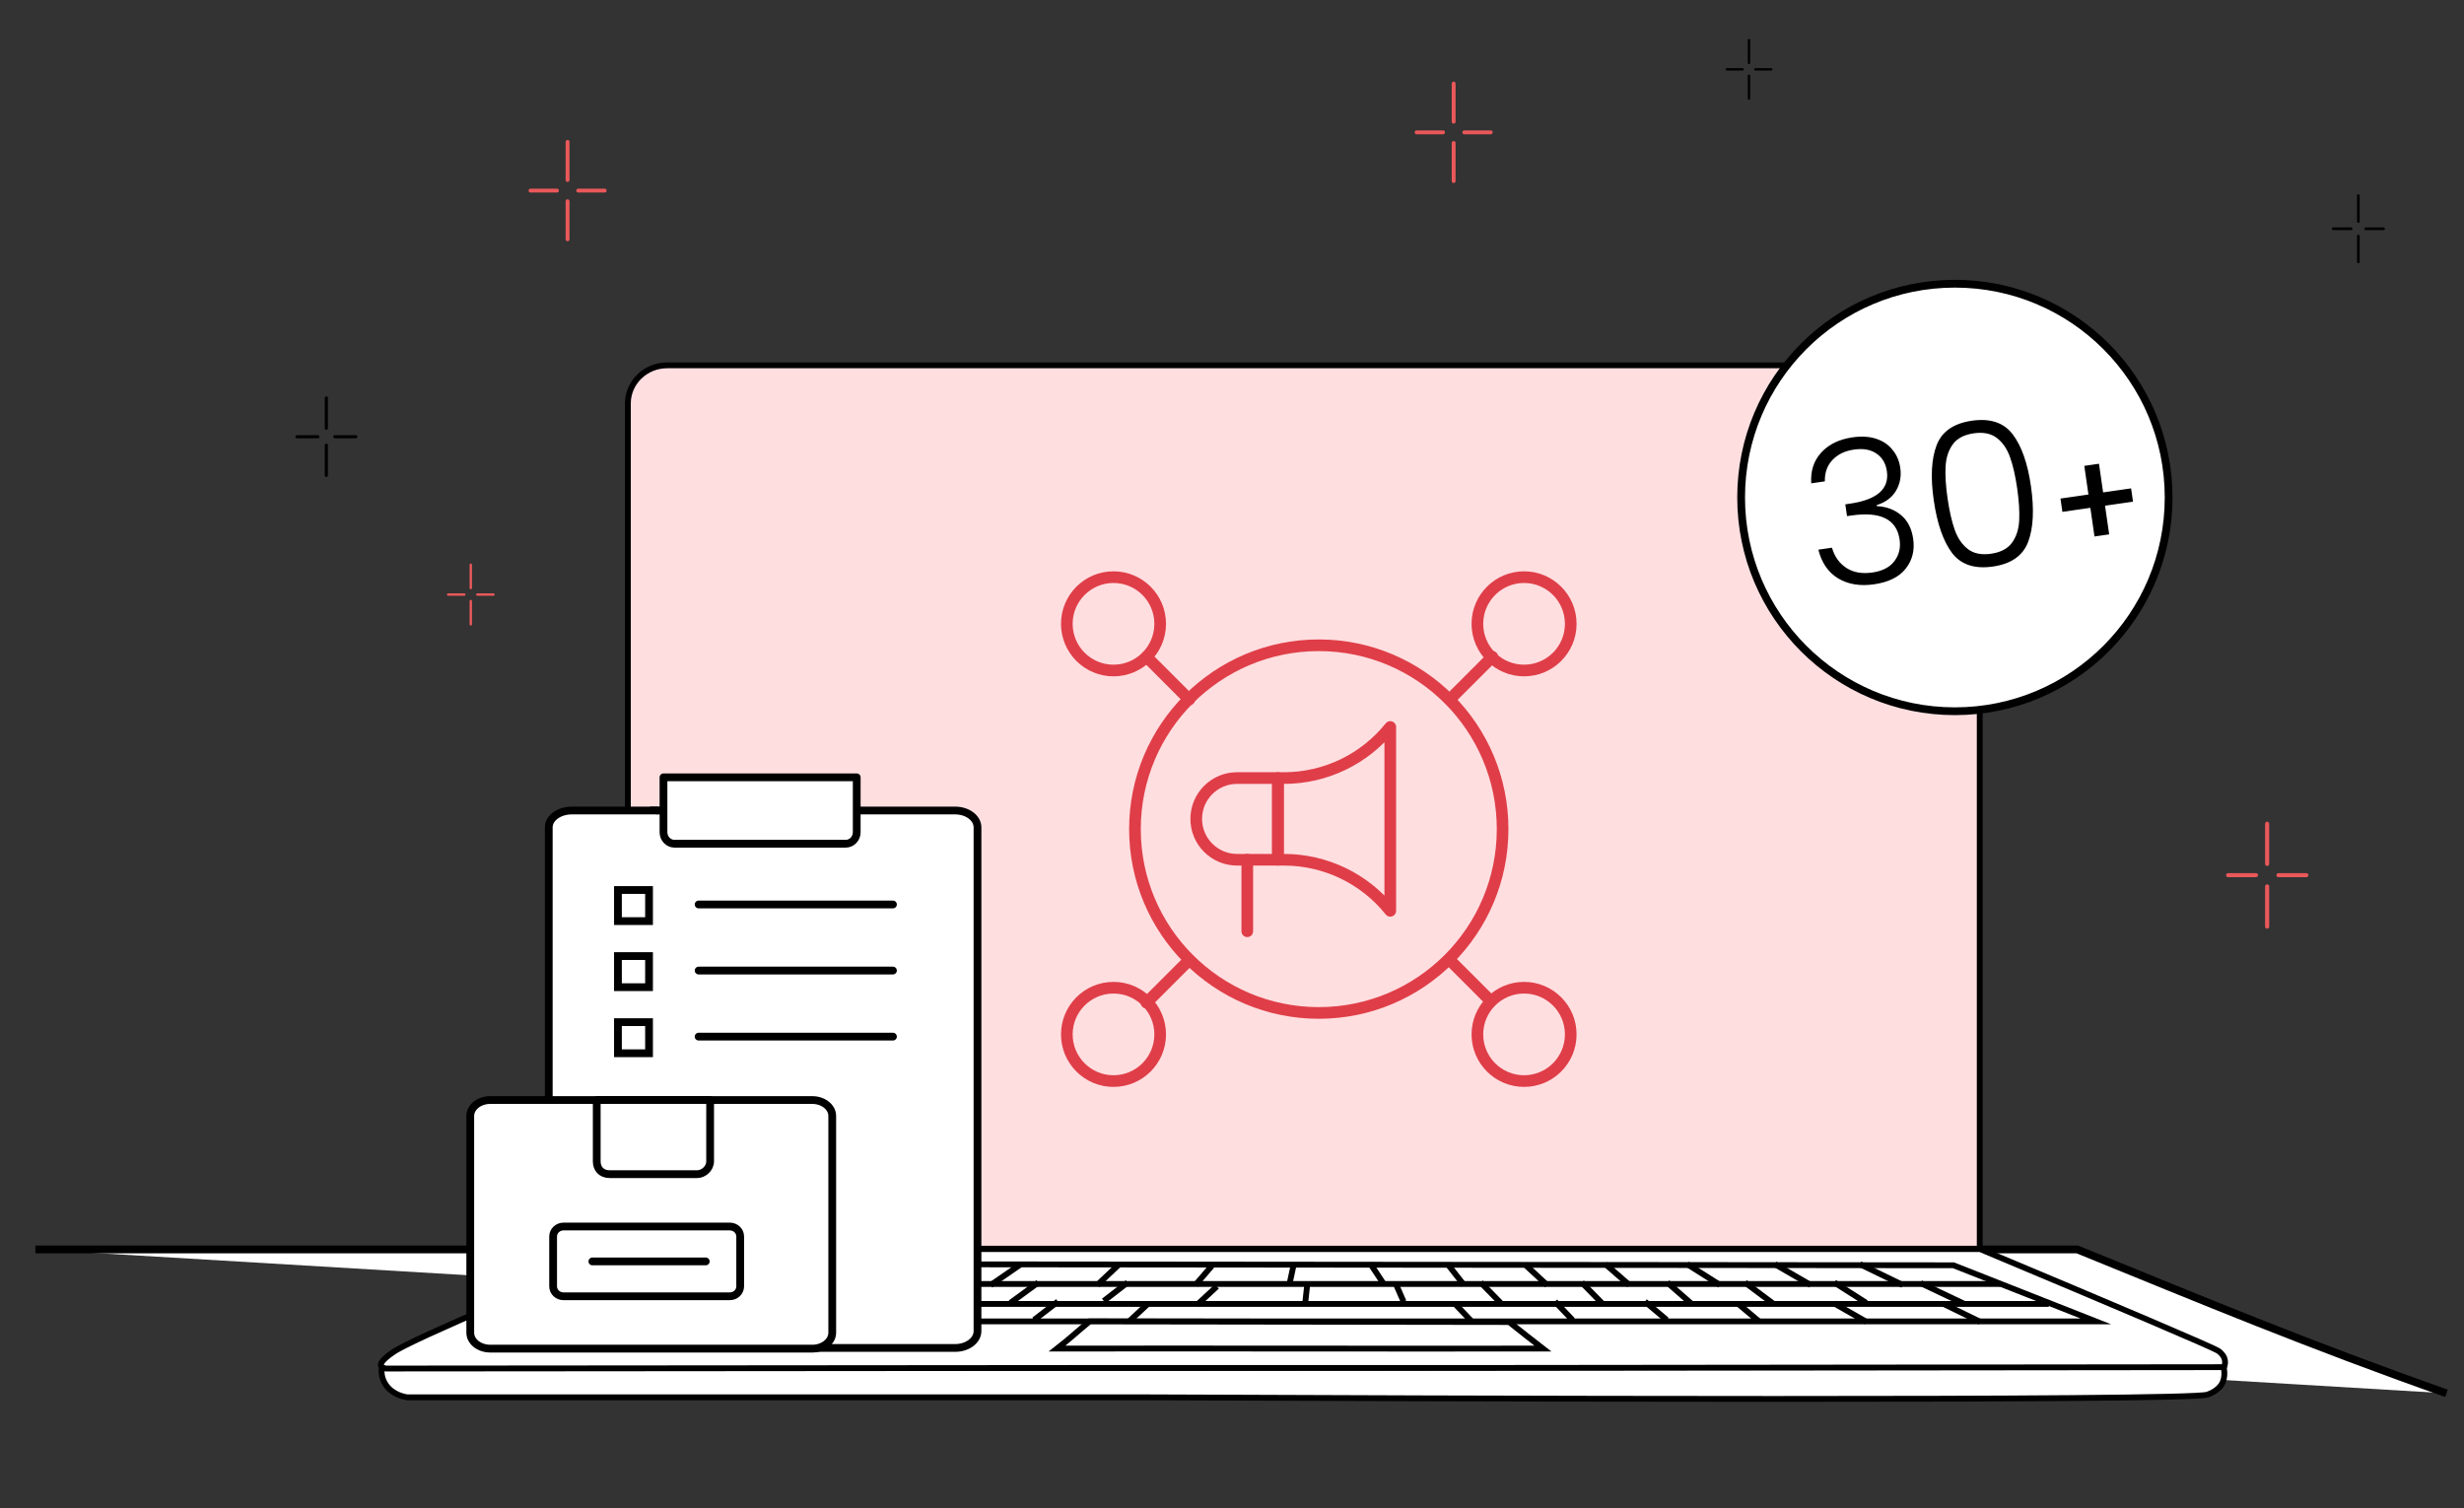 <svg xmlns="http://www.w3.org/2000/svg" width="634" height="388" viewBox="0 0 634 388" fill="none"><rect x="0" y="0" width="634" height="388" fill="#333333" stroke="none"/><g clip-path="url(#clip0_233_456)"><path d="M9.109 321.48H534.5C566.5 334.5 594 346 629.5 358.5" fill="white"></path><path d="M9.109 321.48H534.5C566.5 334.5 594 346 629.5 358.5" stroke="black" stroke-width="2" stroke-miterlimit="10"></path><path d="M583.35 222.82C583.06 222.82 582.82 222.58 582.82 222.29V211.94C582.82 211.65 583.06 211.41 583.35 211.41C583.64 211.41 583.88 211.65 583.88 211.94V222.29C583.88 222.58 583.64 222.82 583.35 222.82Z" fill="#EA585A"></path><path d="M583.35 238.949C583.06 238.949 582.82 238.709 582.82 238.419V228.069C582.82 227.779 583.06 227.539 583.35 227.539C583.64 227.539 583.88 227.779 583.88 228.069V238.419C583.88 238.709 583.64 238.949 583.35 238.949Z" fill="#EA585A"></path><path d="M593.437 225.708H586.257C585.967 225.708 585.727 225.468 585.727 225.178C585.727 224.888 585.967 224.648 586.257 224.648H593.437C593.727 224.648 593.967 224.888 593.967 225.178C593.967 225.468 593.727 225.708 593.437 225.708Z" fill="#EA585A"></path><path d="M580.483 225.708H573.303C573.013 225.708 572.773 225.468 572.773 225.178C572.773 224.888 573.013 224.648 573.303 224.648H580.483C580.773 224.648 581.013 224.888 581.013 225.178C581.013 225.468 580.773 225.708 580.483 225.708Z" fill="#EA585A"></path><path d="M374.031 31.81C373.751 31.81 373.531 31.59 373.531 31.31V21.5C373.531 21.22 373.751 21 374.031 21C374.311 21 374.531 21.22 374.531 21.5V31.31C374.531 31.59 374.311 31.81 374.031 31.81Z" fill="#EA585A"></path><path d="M374.031 47.091C373.751 47.091 373.531 46.871 373.531 46.591V36.781C373.531 36.501 373.751 36.281 374.031 36.281C374.311 36.281 374.531 36.501 374.531 36.781V46.591C374.531 46.871 374.311 47.091 374.031 47.091Z" fill="#EA585A"></path><path d="M383.583 34.551H376.773C376.493 34.551 376.273 34.331 376.273 34.051C376.273 33.771 376.493 33.551 376.773 33.551H383.583C383.863 33.551 384.083 33.771 384.083 34.051C384.083 34.331 383.863 34.551 383.583 34.551Z" fill="#EA585A"></path><path d="M371.31 34.551H364.5C364.22 34.551 364 34.331 364 34.051C364 33.771 364.22 33.551 364.5 33.551H371.31C371.59 33.551 371.81 33.771 371.81 34.051C371.81 34.331 371.59 34.551 371.31 34.551Z" fill="#EA585A"></path><path d="M146.039 46.81C145.759 46.81 145.539 46.59 145.539 46.31V36.5C145.539 36.22 145.759 36 146.039 36C146.319 36 146.539 36.22 146.539 36.5V46.31C146.539 46.59 146.319 46.81 146.039 46.81Z" fill="#EA585A"></path><path d="M146.039 62.08C145.759 62.08 145.539 61.859 145.539 61.58V51.77C145.539 51.489 145.759 51.27 146.039 51.27C146.319 51.27 146.539 51.489 146.539 51.77V61.58C146.539 61.859 146.319 62.08 146.039 62.08Z" fill="#EA585A"></path><path d="M155.591 49.539H148.781C148.501 49.539 148.281 49.319 148.281 49.039C148.281 48.759 148.501 48.539 148.781 48.539H155.591C155.871 48.539 156.091 48.759 156.091 49.039C156.091 49.319 155.871 49.539 155.591 49.539Z" fill="#EA585A"></path><path d="M143.31 49.539H136.5C136.22 49.539 136 49.319 136 49.039C136 48.759 136.22 48.539 136.5 48.539H143.31C143.59 48.539 143.81 48.759 143.81 49.039C143.81 49.319 143.59 49.539 143.31 49.539Z" fill="#EA585A"></path><path d="M121.138 151.62C120.968 151.62 120.828 151.48 120.828 151.31V145.31C120.828 145.14 120.968 145 121.138 145C121.308 145 121.448 145.14 121.448 145.31V151.31C121.448 151.48 121.308 151.62 121.138 151.62Z" fill="#EA585A"></path><path d="M121.138 160.96C120.968 160.96 120.828 160.82 120.828 160.65V154.65C120.828 154.48 120.968 154.34 121.138 154.34C121.308 154.34 121.448 154.48 121.448 154.65V160.65C121.448 160.82 121.308 160.96 121.138 160.96Z" fill="#EA585A"></path><path d="M126.978 153.292H122.818C122.648 153.292 122.508 153.152 122.508 152.982C122.508 152.812 122.648 152.672 122.818 152.672H126.978C127.148 152.672 127.288 152.812 127.288 152.982C127.288 153.152 127.148 153.292 126.978 153.292Z" fill="#EA585A"></path><path d="M119.47 153.292H115.31C115.14 153.292 115 153.152 115 152.982C115 152.812 115.14 152.672 115.31 152.672H119.47C119.64 152.672 119.78 152.812 119.78 152.982C119.78 153.152 119.64 153.292 119.47 153.292Z" fill="#EA585A"></path><path d="M606.817 57.34C606.627 57.34 606.477 57.19 606.477 57V50.34C606.477 50.15 606.627 50 606.817 50C607.007 50 607.157 50.15 607.157 50.34V57C607.157 57.19 607.007 57.34 606.817 57.34Z" fill="black"></path><path d="M606.817 67.719C606.627 67.719 606.477 67.569 606.477 67.379V60.719C606.477 60.529 606.627 60.379 606.817 60.379C607.007 60.379 607.157 60.529 607.157 60.719V67.379C607.157 67.569 607.007 67.719 606.817 67.719Z" fill="black"></path><path d="M613.304 59.2H608.684C608.494 59.2 608.344 59.05 608.344 58.859C608.344 58.669 608.494 58.52 608.684 58.52H613.304C613.494 58.52 613.644 58.669 613.644 58.859C613.644 59.05 613.494 59.2 613.304 59.2Z" fill="black"></path><path d="M604.96 59.2H600.34C600.15 59.2 600 59.05 600 58.859C600 58.669 600.15 58.52 600.34 58.52H604.96C605.15 58.52 605.3 58.669 605.3 58.859C605.3 59.05 605.15 59.2 604.96 59.2Z" fill="black"></path><path d="M450.019 16.5C449.849 16.5 449.719 16.37 449.719 16.2V10.3C449.719 10.13 449.849 10 450.019 10C450.189 10 450.319 10.13 450.319 10.3V16.2C450.319 16.37 450.189 16.5 450.019 16.5Z" fill="black"></path><path d="M450.019 25.68C449.849 25.68 449.719 25.55 449.719 25.38V19.48C449.719 19.31 449.849 19.18 450.019 19.18C450.189 19.18 450.319 19.31 450.319 19.48V25.38C450.319 25.55 450.189 25.68 450.019 25.68Z" fill="black"></path><path d="M455.757 18.139H451.667C451.497 18.139 451.367 18.009 451.367 17.839C451.367 17.669 451.497 17.539 451.667 17.539H455.757C455.927 17.539 456.057 17.669 456.057 17.839C456.057 18.009 455.927 18.139 455.757 18.139Z" fill="black"></path><path d="M448.39 18.139H444.3C444.13 18.139 444 18.009 444 17.839C444 17.669 444.13 17.539 444.3 17.539H448.39C448.56 17.539 448.69 17.669 448.69 17.839C448.69 18.009 448.56 18.139 448.39 18.139Z" fill="black"></path><path d="M99.308 356.361C98.004 354.483 98.145 352.59 98.223 351.964H289.334C383.603 351.823 477.867 351.682 572.136 351.541C572.454 353.075 572.48 354.791 571.614 356.236C571.614 356.236 570.56 358 567.962 358.845C562.709 360.556 366.836 359.836 295.568 359.533H104.823C104.343 359.471 101.139 359.001 99.303 356.356L99.308 356.361Z" fill="white" stroke="black" stroke-width="1.5" stroke-miterlimit="10"></path><path d="M509.391 321.284H161.555V103.823C161.555 98.398 166.083 94 171.675 94H499.275C504.863 94 509.396 98.398 509.396 103.823V321.284H509.391Z" fill="#FFDEE0" stroke="black" stroke-width="1.5" stroke-miterlimit="10"></path><path d="M290.308 351.971H379.663C443.868 351.903 508.072 351.84 572.276 351.772C572.386 351.496 572.761 350.479 572.276 349.3C572.276 349.3 571.869 348.277 570.701 347.531C569.235 346.597 544.001 335.851 509.491 321.395H161.566C145.587 327.999 106.231 344.375 101.207 347.886C100.273 348.538 97.581 350.39 98.056 351.418C98.134 351.59 98.369 351.924 99.24 352.122C162.928 352.07 226.621 352.018 290.308 351.965V351.971Z" fill="white" stroke="black" stroke-width="1.5" stroke-miterlimit="10"></path><path d="M539.263 339.992H134.965C146.025 335.072 157.079 330.153 168.139 325.238C279.64 325.343 391.135 325.452 502.636 325.557C514.843 330.366 527.056 335.182 539.263 339.992Z" fill="white" stroke="black" stroke-width="1.5" stroke-miterlimit="10"></path><path d="M397 346.985C356.665 347.037 312.335 346.933 272 346.985C275 344.657 277.5 342.328 280.358 340C316.339 340.052 352.325 340.099 388.306 340.151C391.5 342.716 394.5 345.045 397 346.985Z" fill="white" stroke="black" stroke-width="1.5" stroke-miterlimit="10"></path><path d="M144.986 335.5H527.17" stroke="black" stroke-width="1.5" stroke-miterlimit="10"></path><path d="M156.824 330.367H514.729" stroke="black" stroke-width="1.5" stroke-miterlimit="10"></path><path d="M332.837 325.557L331.752 330.612" stroke="black" stroke-width="1.5" stroke-miterlimit="10"></path><path d="M336.347 330.613L335.836 335.35" stroke="black" stroke-width="1.5" stroke-miterlimit="10"></path><path d="M359 330L361.149 334.904" stroke="black" stroke-width="1.5" stroke-miterlimit="10"></path><path d="M352.547 325.082L355.886 330.137" stroke="black" stroke-width="1.5" stroke-miterlimit="10"></path><path d="M372.584 325.4L376.664 330.612" stroke="black" stroke-width="1.5" stroke-miterlimit="10"></path><path d="M381 330L386.102 335.212" stroke="black" stroke-width="1.5" stroke-miterlimit="10"></path><path d="M407 330L412.107 335.212" stroke="black" stroke-width="1.5" stroke-miterlimit="10"></path><path d="M311.789 325.738L307.6 330.611" stroke="black" stroke-width="1.5" stroke-miterlimit="10"></path><path d="M282.316 330.643L287.862 325.4" stroke="black" stroke-width="1.5" stroke-miterlimit="10"></path><path d="M266.078 339.616L272.203 334.879" stroke="black" stroke-width="1.5" stroke-miterlimit="10"></path><path d="M308 335.737L313.107 331" stroke="black" stroke-width="1.5" stroke-miterlimit="10"></path><path d="M290.412 340.085L295.514 335.348" stroke="black" stroke-width="1.5" stroke-miterlimit="10"></path><path d="M262.512 325.4L254.9 330.654" stroke="black" stroke-width="1.5" stroke-miterlimit="10"></path><path d="M239.643 325.4L231.99 330.612" stroke="black" stroke-width="1.5" stroke-miterlimit="10"></path><path d="M267.147 330L260 335.212" stroke="black" stroke-width="1.5" stroke-miterlimit="10"></path><path d="M290.125 330L284 334.742" stroke="black" stroke-width="1.5" stroke-miterlimit="10"></path><path d="M247.478 335.348L240.336 340.085" stroke="black" stroke-width="1.5" stroke-miterlimit="10"></path><path d="M224.653 335L217 339.737" stroke="black" stroke-width="1.5" stroke-miterlimit="10"></path><path d="M243.836 330L236 335.483" stroke="black" stroke-width="1.5" stroke-miterlimit="10"></path><path d="M221.418 330L214 334.873" stroke="black" stroke-width="1.5" stroke-miterlimit="10"></path><path d="M204.147 335L197 339.737" stroke="black" stroke-width="1.5" stroke-miterlimit="10"></path><path d="M215.44 325.266L206.201 330.613" stroke="black" stroke-width="1.5" stroke-miterlimit="10"></path><path d="M189.361 335.348L181.191 340.085" stroke="black" stroke-width="1.5" stroke-miterlimit="10"></path><path d="M190.891 330.137L180.176 335.823" stroke="black" stroke-width="1.5" stroke-miterlimit="10"></path><path d="M193.228 325.266L182.215 330.613" stroke="black" stroke-width="1.5" stroke-miterlimit="10"></path><path d="M170.987 335.348L161.289 340.085" stroke="black" stroke-width="1.5" stroke-miterlimit="10"></path><path d="M176.599 330.137L165.383 335.468" stroke="black" stroke-width="1.5" stroke-miterlimit="10"></path><path d="M392.295 325.281L398.101 330.665" stroke="black" stroke-width="1.5" stroke-miterlimit="10"></path><path d="M374.262 335.363L378.811 340.142" stroke="black" stroke-width="1.5" stroke-miterlimit="10"></path><path d="M400.104 334.889L404.653 339.667" stroke="black" stroke-width="1.5" stroke-miterlimit="10"></path><path d="M413.098 325.281L419.238 330.629" stroke="black" stroke-width="1.5" stroke-miterlimit="10"></path><path d="M423.256 334.889L428.869 339.626" stroke="black" stroke-width="1.5" stroke-miterlimit="10"></path><path d="M447.117 335.363L452.736 340.1" stroke="black" stroke-width="1.5" stroke-miterlimit="10"></path><path d="M449 330L456.325 335.478" stroke="black" stroke-width="1.5" stroke-miterlimit="10"></path><path d="M429 330L435.485 335.671" stroke="black" stroke-width="1.5" stroke-miterlimit="10"></path><path d="M434.125 325.281L442.566 330.629" stroke="black" stroke-width="1.5" stroke-miterlimit="10"></path><path d="M456.664 325.281L465.903 330.629" stroke="black" stroke-width="1.5" stroke-miterlimit="10"></path><path d="M471.914 335.348L480.23 340.1" stroke="black" stroke-width="1.5" stroke-miterlimit="10"></path><path d="M472 330L480.17 335.212" stroke="black" stroke-width="1.5" stroke-miterlimit="10"></path><path d="M478.566 325.281L489.584 330.629" stroke="black" stroke-width="1.5" stroke-miterlimit="10"></path><path d="M499.814 335.363L509.513 340.1" stroke="black" stroke-width="1.5" stroke-miterlimit="10"></path><path d="M494.199 330.152L505.41 335.479" stroke="black" stroke-width="1.5" stroke-miterlimit="10"></path><path d="M83.97 110.59C83.75 110.59 83.57 110.41 83.57 110.19V102.4C83.57 102.18 83.75 102 83.97 102C84.19 102 84.37 102.18 84.37 102.4V110.19C84.37 110.41 84.19 110.59 83.97 110.59Z" fill="black"></path><path d="M83.97 122.731C83.75 122.731 83.57 122.551 83.57 122.331V114.541C83.57 114.321 83.75 114.141 83.97 114.141C84.19 114.141 84.37 114.321 84.37 114.541V122.331C84.37 122.551 84.19 122.731 83.97 122.731Z" fill="black"></path><path d="M91.56 112.769H86.15C85.93 112.769 85.75 112.589 85.75 112.369C85.75 112.149 85.93 111.969 86.15 111.969H91.56C91.78 111.969 91.96 112.149 91.96 112.369C91.96 112.589 91.78 112.769 91.56 112.769Z" fill="black"></path><path d="M81.81 112.769H76.4C76.18 112.769 76 112.589 76 112.369C76 112.149 76.18 111.969 76.4 111.969H81.81C82.03 111.969 82.21 112.149 82.21 112.369C82.21 112.589 82.03 112.769 81.81 112.769Z" fill="black"></path><path d="M760.984 -81.621H-832.156V1037.55H760.984V-81.621Z" stroke="#FF000D" stroke-width="4" stroke-linecap="round" stroke-linejoin="round"></path><path d="M295 169L306 180" stroke="#DF3E48" stroke-width="3" stroke-miterlimit="10" stroke-linecap="round" stroke-linejoin="round"></path><path d="M373 247L383 257" stroke="#DF3E48" stroke-width="3" stroke-miterlimit="10" stroke-linecap="round" stroke-linejoin="round"></path><path d="M373 180L384 169" stroke="#DF3E48" stroke-width="3" stroke-miterlimit="10" stroke-linecap="round" stroke-linejoin="round"></path><path d="M306 247L295 258" stroke="#DF3E48" stroke-width="3" stroke-miterlimit="10" stroke-linecap="round" stroke-linejoin="round"></path><path d="M339.33 260.631C365.453 260.631 386.631 239.453 386.631 213.33C386.631 187.207 365.453 166.029 339.33 166.029C313.207 166.029 292.029 187.207 292.029 213.33C292.029 239.453 313.207 260.631 339.33 260.631Z" stroke="#DF3E48" stroke-width="3" stroke-miterlimit="10" stroke-linecap="round" stroke-linejoin="round"></path><path d="M328.818 200.192H330.387C341.022 200.192 351.081 195.357 357.724 187.053V234.353C351.081 226.049 341.022 221.214 330.387 221.214H328.818V200.192Z" stroke="#DF3E48" stroke-width="3" stroke-miterlimit="10" stroke-linecap="round" stroke-linejoin="round"></path><path d="M318.306 200.191H328.817V221.214H318.306C312.501 221.214 307.795 216.508 307.795 210.703C307.795 204.898 312.501 200.191 318.306 200.191Z" stroke="#DF3E48" stroke-width="3" stroke-miterlimit="10" stroke-linecap="round" stroke-linejoin="round"></path><path d="M320.934 239.61V221.215" stroke="#DF3E48" stroke-width="3" stroke-miterlimit="10" stroke-linecap="round" stroke-linejoin="round"></path><path d="M286.512 148.5C293.145 148.5 298.522 153.878 298.522 160.512C298.522 167.145 293.145 172.522 286.512 172.522C279.878 172.522 274.5 167.145 274.5 160.512C274.5 153.878 279.878 148.5 286.512 148.5Z" stroke="#DF3E48" stroke-width="3" stroke-miterlimit="10" stroke-linecap="round" stroke-linejoin="round"></path><path d="M392.15 254.139C398.784 254.139 404.161 259.517 404.161 266.15C404.161 272.784 398.784 278.161 392.15 278.161C385.517 278.161 380.139 272.784 380.139 266.15C380.139 259.517 385.517 254.139 392.15 254.139Z" stroke="#DF3E48" stroke-width="3" stroke-miterlimit="10" stroke-linecap="round" stroke-linejoin="round"></path><path d="M392.15 148.5C398.784 148.5 404.161 153.878 404.161 160.512C404.161 167.145 398.784 172.522 392.15 172.522C385.517 172.522 380.139 167.145 380.139 160.512C380.139 153.878 385.517 148.5 392.15 148.5Z" stroke="#DF3E48" stroke-width="3" stroke-miterlimit="10" stroke-linecap="round" stroke-linejoin="round"></path><path d="M286.512 254.139C293.145 254.139 298.522 259.517 298.522 266.15C298.522 272.784 293.145 278.161 286.512 278.161C279.878 278.161 274.5 272.784 274.5 266.15C274.5 259.517 279.878 254.139 286.512 254.139Z" stroke="#DF3E48" stroke-width="3" stroke-miterlimit="10" stroke-linecap="round" stroke-linejoin="round"></path><circle cx="503" cy="128" r="55" fill="white" stroke="black" stroke-width="2"></circle><path d="M466.042 124.357C465.832 121.2 466.678 118.574 468.582 116.478C470.516 114.342 473.215 113.024 476.681 112.524C478.979 112.192 481.012 112.319 482.778 112.905C484.543 113.491 485.942 114.445 486.973 115.767C488.034 117.05 488.694 118.583 488.951 120.368C489.263 122.529 488.898 124.491 487.857 126.252C486.815 128.014 485.155 129.252 482.876 129.966L482.913 130.223C485.419 130.352 487.511 131.136 489.189 132.575C490.863 133.979 491.891 136.003 492.272 138.645C492.698 141.595 492.052 144.158 490.335 146.332C488.646 148.467 485.932 149.805 482.192 150.345C478.624 150.86 475.557 150.357 472.99 148.836C470.419 147.28 468.714 144.812 467.876 141.43L471.376 140.925C472.016 143.18 473.247 144.911 475.068 146.119C476.883 147.293 479.112 147.689 481.754 147.308C484.362 146.932 486.253 145.958 487.427 144.388C488.636 142.812 489.086 140.961 488.779 138.833C488.027 133.618 483.893 131.553 476.379 132.637L475.247 132.801L474.808 129.764L475.992 129.594C482.992 128.583 486.162 125.796 485.503 121.233C485.216 119.243 484.334 117.742 482.857 116.729C481.375 115.682 479.433 115.332 477.031 115.678C474.698 116.015 472.848 116.913 471.483 118.371C470.146 119.789 469.499 121.617 469.542 123.852L466.042 124.357ZM497.558 128.687C496.706 122.786 496.954 118.074 498.302 114.552C499.65 111.03 502.674 108.93 507.375 108.251C512.076 107.573 515.57 108.732 517.859 111.729C520.148 114.726 521.719 119.175 522.571 125.077C523.437 131.081 523.199 135.862 521.856 139.418C520.513 142.974 517.491 145.092 512.791 145.77C508.056 146.454 504.541 145.28 502.247 142.248C499.988 139.212 498.425 134.692 497.558 128.687ZM519.019 125.589C518.559 122.398 517.947 119.737 517.184 117.606C516.421 115.474 515.291 113.833 513.794 112.684C512.297 111.534 510.313 111.137 507.843 111.494C505.373 111.85 503.582 112.792 502.471 114.318C501.361 115.844 500.741 117.738 500.612 119.998C500.483 122.258 500.648 124.984 501.109 128.175C501.585 131.469 502.206 134.198 502.974 136.364C503.737 138.496 504.867 140.136 506.364 141.286C507.861 142.436 509.845 142.833 512.315 142.476C514.786 142.12 516.576 141.178 517.687 139.652C518.798 138.126 519.417 136.232 519.546 133.972C519.671 131.677 519.495 128.883 519.019 125.589ZM548.835 129.078L541.637 130.117L542.702 137.492L538.925 138.037L537.86 130.662L530.663 131.701L530.169 128.28L537.367 127.241L536.302 119.866L540.079 119.32L541.143 126.696L548.341 125.657L548.835 129.078Z" fill="black"></path><path d="M140.422 346.827H245.773C248.944 346.827 251.514 344.888 251.514 342.496V212.876C251.514 210.484 248.944 208.545 245.773 208.545H167.612" fill="white"></path><path d="M140.422 346.827H245.773C248.944 346.827 251.514 344.888 251.514 342.496V212.876C251.514 210.484 248.944 208.545 245.773 208.545H167.612" stroke="black" stroke-width="2" stroke-miterlimit="10" stroke-linecap="round" stroke-linejoin="round"></path><path d="M169.166 208.545H147.139C143.858 208.545 141.199 210.479 141.199 212.864V345.273" fill="white"></path><path d="M169.166 208.545H147.139C143.858 208.545 141.199 210.479 141.199 212.864V345.273" stroke="black" stroke-width="2" stroke-miterlimit="10" stroke-linecap="round" stroke-linejoin="round"></path><path d="M126.129 347.001H209.011C211.843 347.001 214.139 345.166 214.139 342.902V287.138C214.139 284.874 211.843 283.039 209.011 283.039H126.129C123.297 283.039 121.001 284.874 121.001 287.138V342.902C121.001 345.166 123.297 347.001 126.129 347.001Z" fill="white" stroke="black" stroke-width="2" stroke-miterlimit="10" stroke-linecap="round"></path><path d="M145.009 333.535H187.768C189.252 333.535 190.455 332.393 190.455 330.984V318.131C190.455 316.722 189.252 315.58 187.768 315.58H145.009C143.524 315.58 142.321 316.722 142.321 318.131V330.984C142.321 332.393 143.524 333.535 145.009 333.535Z" fill="white" stroke="black" stroke-width="2" stroke-miterlimit="10" stroke-linecap="round" stroke-linejoin="round"></path><path d="M181.596 324.559H152.42" stroke="black" stroke-width="2" stroke-miterlimit="10" stroke-linecap="round" stroke-linejoin="round"></path><path d="M173.557 217.091H217.603C219.169 217.091 220.439 215.767 220.439 214.134V200H170.72V214.134C170.72 215.767 171.99 217.091 173.557 217.091Z" fill="white" stroke="black" stroke-width="2" stroke-miterlimit="10" stroke-linecap="round" stroke-linejoin="round"></path><path d="M156.91 302.115H179.352C181.036 302.115 182.719 300.638 182.719 298.815V283.039H153.543V298.815C153.543 300.638 154.665 302.115 156.91 302.115Z" fill="white" stroke="black" stroke-width="2" stroke-miterlimit="10" stroke-linecap="round" stroke-linejoin="round"></path><path d="M229.762 232.719H179.762" stroke="black" stroke-width="2" stroke-miterlimit="10" stroke-linecap="round" stroke-linejoin="round"></path><path d="M229.762 249.719H179.762" stroke="black" stroke-width="2" stroke-miterlimit="10" stroke-linecap="round" stroke-linejoin="round"></path><path d="M229.762 266.719H179.762" stroke="black" stroke-width="2" stroke-miterlimit="10" stroke-linecap="round" stroke-linejoin="round"></path><rect x="159" y="229" width="8" height="8" stroke="black" stroke-width="2"></rect><rect x="159" y="246" width="8" height="8" stroke="black" stroke-width="2"></rect><rect x="159" y="263" width="8" height="8" stroke="black" stroke-width="2"></rect></g><defs><clipPath id="clip0_233_456"><rect width="634" height="388" fill="white"></rect></clipPath></defs></svg>